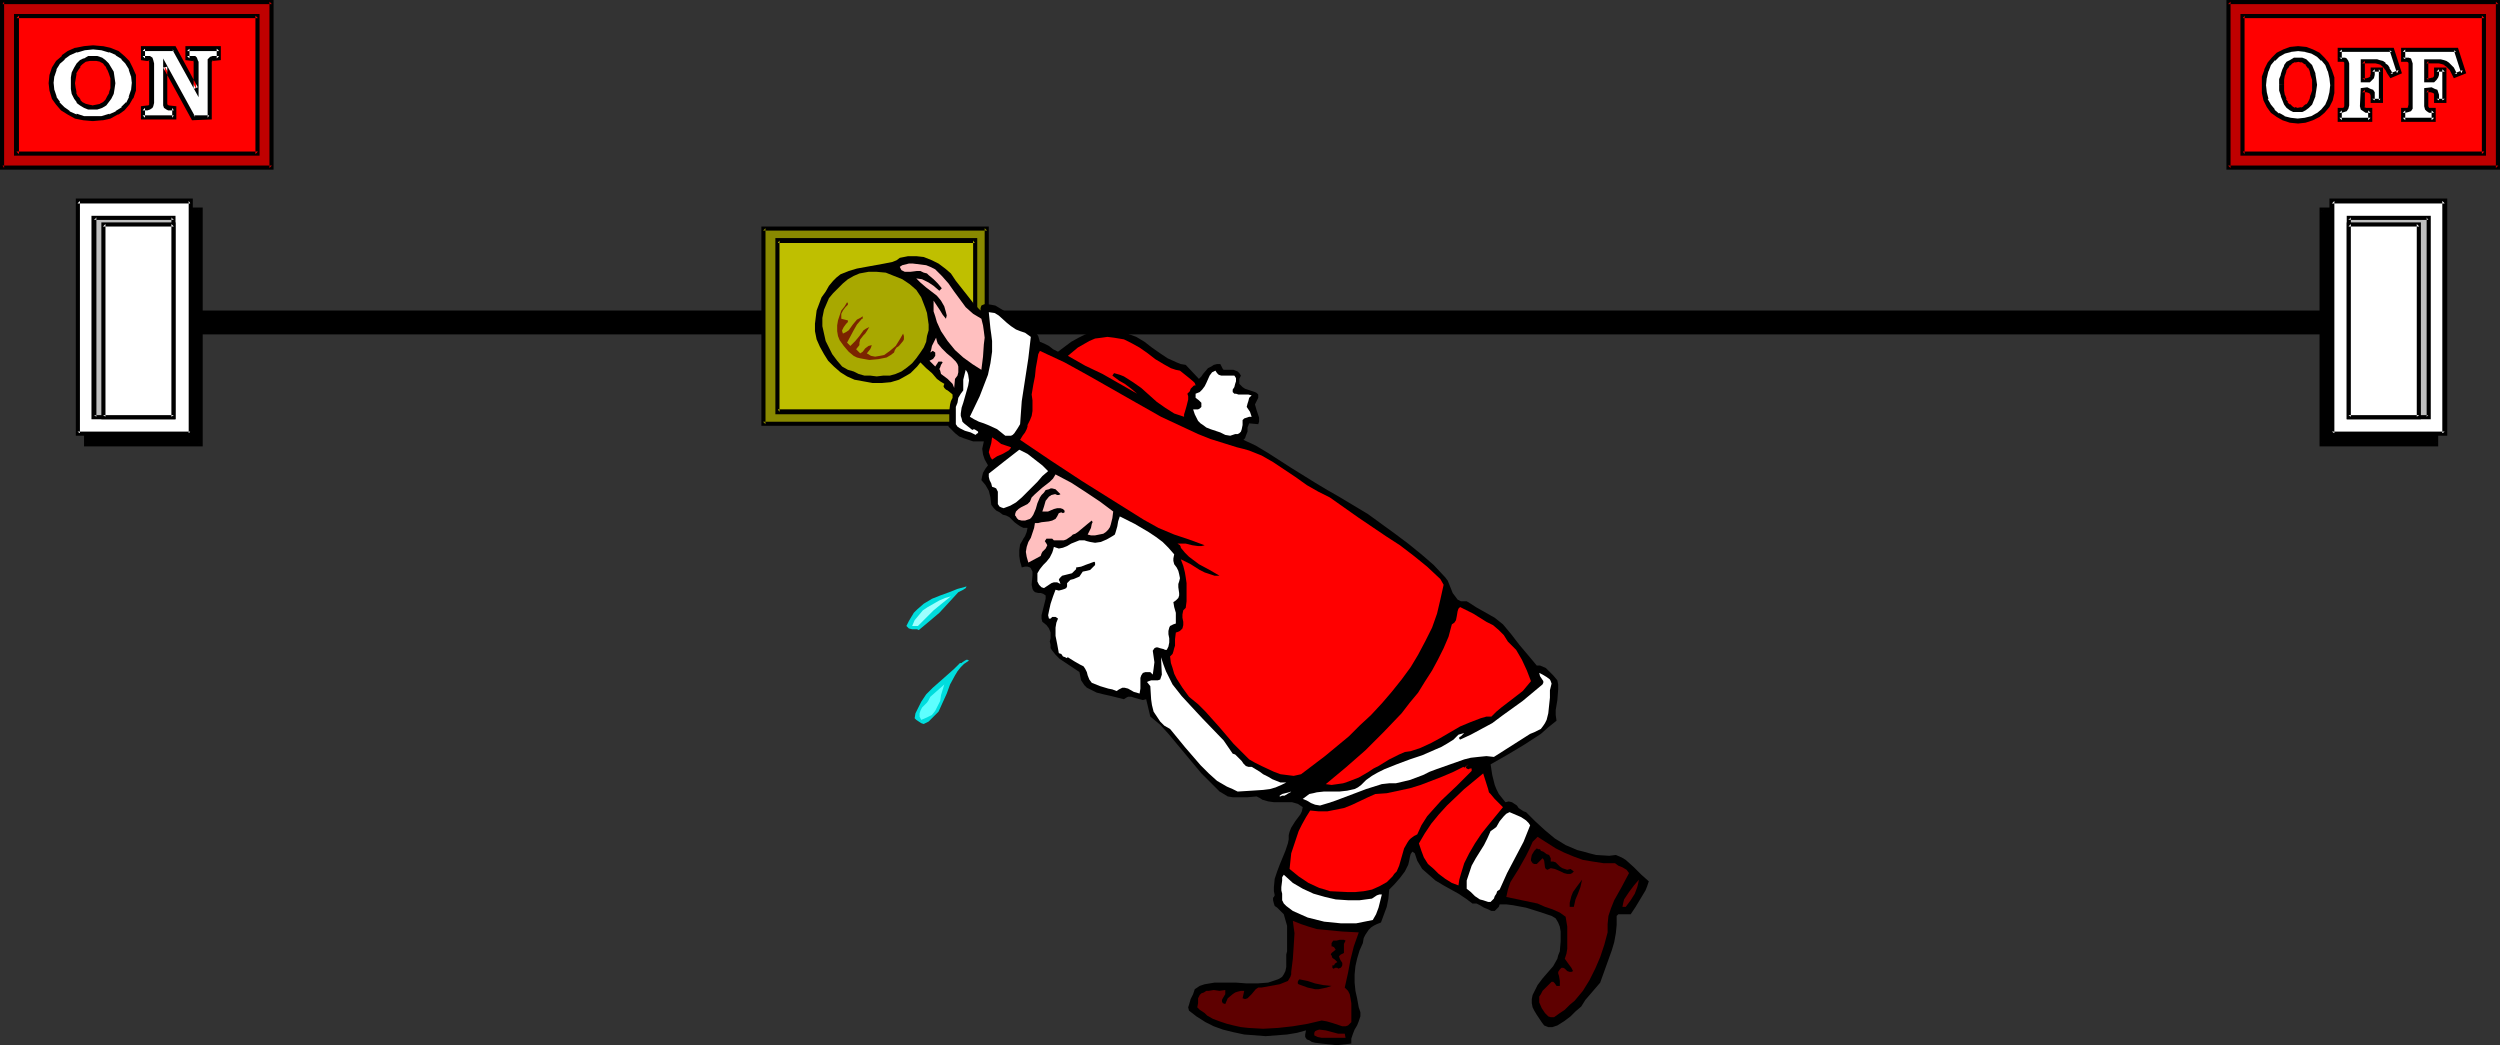 <?xml version="1.0" encoding="UTF-8" standalone="no"?>
<svg
   version="1.0"
   width="129.724mm"
   height="54.236mm"
   id="svg76"
   sodipodi:docname="Santa &amp; Switch.wmf"
   xmlns:inkscape="http://www.inkscape.org/namespaces/inkscape"
   xmlns:sodipodi="http://sodipodi.sourceforge.net/DTD/sodipodi-0.dtd"
   xmlns="http://www.w3.org/2000/svg"
   xmlns:svg="http://www.w3.org/2000/svg">
  <rect width="100%" height="100%" fill="#333333" stroke="none"/>
  <sodipodi:namedview
     id="namedview76"
     pagecolor="#ffffff"
     bordercolor="#000000"
     borderopacity="0.25"
     inkscape:showpageshadow="2"
     inkscape:pageopacity="0.0"
     inkscape:pagecheckerboard="0"
     inkscape:deskcolor="#d1d1d1"
     inkscape:document-units="mm" />
  <defs
     id="defs1">
    <pattern
       id="WMFhbasepattern"
       patternUnits="userSpaceOnUse"
       width="6"
       height="6"
       x="0"
       y="0" />
  </defs>
  <path
     style="fill:#000000;fill-opacity:1;fill-rule:evenodd;stroke:none"
     d="M 463.953,65.26 V 61.221 H 27.149 v 4.038 z"
     id="path1" />
  <path
     style="fill:#000000;fill-opacity:1;fill-rule:evenodd;stroke:none"
     d="M 464.276,65.583 V 60.898 H 26.826 v 4.684 h 437.451 l -0.323,-0.808 H 27.149 l 0.485,0.485 v -4.038 l -0.485,0.485 H 463.953 l -0.485,-0.485 v 4.038 l 0.485,-0.485 z"
     id="path2" />
  <path
     style="fill:#898900;fill-opacity:1;fill-rule:evenodd;stroke:none"
     d="M 193.597,83.19 V 44.745 h -43.955 v 38.445 z"
     id="path3" />
  <path
     style="fill:#000000;fill-opacity:1;fill-rule:evenodd;stroke:none"
     d="M 193.92,83.513 V 44.422 h -44.602 v 39.091 h 44.602 l -0.323,-0.808 h -43.955 l 0.485,0.485 V 44.745 l -0.485,0.485 h 43.955 l -0.485,-0.485 v 38.445 l 0.485,-0.485 z"
     id="path4" />
  <path
     style="fill:#bfbf00;fill-opacity:1;fill-rule:evenodd;stroke:none"
     d="M 191.173,80.767 V 47.168 h -38.622 v 33.599 z"
     id="path5" />
  <path
     style="fill:#000000;fill-opacity:1;fill-rule:evenodd;stroke:none"
     d="M 191.657,81.252 V 46.683 h -39.592 v 34.568 h 39.592 l -0.485,-0.969 h -38.622 l 0.323,0.485 V 47.168 l -0.323,0.485 h 38.622 l -0.323,-0.485 v 33.599 l 0.323,-0.485 z"
     id="path6" />
  <path
     style="fill:#000000;fill-opacity:1;fill-rule:evenodd;stroke:none"
     d="m 192.304,60.898 v -0.485 l 0.162,-0.485 0.323,-0.162 0.485,-0.162 1.131,0.162 0.808,0.162 1.616,0.969 0.646,0.485 0.808,0.485 1.293,0.969 0.808,0.323 0.97,0.323 0.97,0.646 0.646,0.808 0.646,0.969 0.323,1.131 0.808,0.323 0.97,0.485 0.808,0.646 0.97,0.485 2.586,-1.938 1.454,-0.808 1.293,-0.646 1.616,-0.485 1.454,-0.323 h 1.616 l 1.778,0.162 0.97,0.162 0.808,0.323 1.778,0.646 1.616,0.969 1.454,1.131 1.616,1.131 1.454,0.969 1.778,0.808 0.808,0.323 0.97,0.162 2.586,2.746 0.485,-0.485 0.323,-0.485 0.97,-1.131 0.646,-0.323 0.485,-0.323 0.646,-0.162 h 0.646 l 0.323,0.646 0.162,0.323 0.162,0.162 h 0.97 0.97 l 0.808,0.323 0.323,0.323 0.323,0.485 -0.323,0.646 v 0.646 0.323 l 0.323,0.323 0.323,0.323 0.485,0.323 1.939,0.646 0.323,0.162 0.323,0.323 v 0.323 0.323 l -0.323,0.646 -0.323,0.646 0.323,1.131 0.323,0.969 0.162,0.485 v 0.485 0.323 l -0.162,0.485 -1.778,-0.162 -0.323,0.808 v 0.485 0.323 l -0.323,0.808 -0.162,0.485 -0.323,0.323 2.424,1.131 2.424,1.454 4.525,2.908 4.686,2.908 2.424,1.454 2.262,1.292 5.656,3.392 5.333,3.877 2.586,1.938 2.586,2.1 2.424,2.1 2.262,2.423 0.485,0.646 0.323,0.808 0.646,1.615 0.485,0.646 0.485,0.646 0.646,0.323 h 0.646 0.485 l 0.808,0.485 0.97,0.646 3.717,2.1 0.808,0.646 0.808,0.646 1.616,1.938 1.616,2.1 1.778,2.1 1.616,1.938 h 0.646 l 1.131,0.485 0.485,0.485 0.97,0.969 0.808,0.969 0.162,0.808 v 0.969 l -0.162,2.1 -0.323,1.938 v 0.969 l 0.162,1.131 -1.616,1.292 -1.454,1.292 -3.232,2.1 -3.232,1.938 -3.394,1.938 0.323,2.1 0.485,1.938 0.323,0.808 0.485,0.969 0.646,0.808 0.646,0.808 0.646,-0.162 0.646,0.162 0.97,0.646 0.323,0.485 0.485,0.323 0.485,0.323 0.485,0.162 1.778,1.777 1.939,1.777 1.939,1.615 2.101,1.292 2.262,0.969 1.293,0.323 1.131,0.323 1.293,0.323 2.586,0.162 1.293,-0.162 1.131,0.485 0.808,0.485 1.616,1.454 1.454,1.454 1.454,1.292 -0.323,0.969 -0.323,0.808 -0.97,1.615 -0.97,1.615 -0.97,1.454 h -0.808 -1.293 -0.323 l -0.323,0.323 v 1.777 l -0.162,1.615 -0.323,1.777 -0.485,1.615 -2.262,6.3 -1.939,2.261 -0.97,1.131 -0.808,1.292 -1.131,0.969 -0.97,0.969 -1.293,0.969 -1.293,0.808 -0.485,0.162 -0.485,0.162 h -0.485 -0.323 l -0.808,-0.323 -0.485,-0.646 -0.97,-1.454 -0.485,-0.808 -0.323,-0.646 -0.162,-0.808 v -0.808 l 0.162,-0.808 0.323,-0.646 0.646,-1.292 0.97,-1.292 2.101,-2.423 0.808,-1.454 0.162,-0.646 0.323,-0.808 0.162,-1.938 v -1.938 l -0.162,-0.969 -0.323,-0.808 -0.485,-0.808 -0.808,-0.485 -2.424,-0.808 -2.586,-0.808 -2.586,-0.485 -1.293,-0.162 h -1.293 l -0.162,0.485 -0.323,0.323 -0.485,0.485 h -0.646 l -0.646,-0.323 -0.808,-0.323 -0.808,-0.485 -0.646,-0.323 h -0.808 l -1.293,-0.969 -1.454,-0.969 -2.909,-1.615 -1.616,-0.969 -1.293,-1.131 -1.293,-1.131 -0.485,-0.808 -0.485,-0.808 -0.162,-0.485 -0.162,-0.485 -0.162,-0.485 -0.485,-0.323 -0.323,0.485 -0.162,0.646 -0.162,0.808 -0.162,0.646 -0.323,0.646 -0.323,0.646 -0.97,1.292 -1.131,1.292 -0.97,0.969 -0.162,1.777 -0.323,1.615 -1.131,3.069 -0.808,0.323 -0.646,0.323 -0.485,0.323 -0.485,0.485 -0.323,0.485 -0.323,0.485 -0.323,0.646 -0.162,0.969 -0.646,1.454 -0.485,1.615 -0.323,1.454 -0.162,1.615 v 1.615 l 0.162,1.615 0.323,1.454 0.323,1.777 0.162,0.485 0.162,0.485 v 0.808 l -0.323,0.969 -0.323,0.808 -0.485,0.808 -0.323,0.808 -0.323,0.969 v 0.969 l -1.454,0.162 -1.454,0.162 -1.454,-0.162 -1.454,-0.162 -1.293,-0.162 -0.646,-0.162 -0.485,-0.323 -0.485,-0.162 -0.323,-0.485 v -0.485 l 0.162,-0.808 -1.778,0.485 -1.939,0.323 -2.101,0.162 -2.101,0.162 -2.101,-0.162 -2.101,-0.162 -2.262,-0.485 -1.939,-0.485 -1.778,-0.646 -1.616,-0.808 -1.778,-1.131 -1.454,-1.131 -0.162,-0.646 0.162,-0.485 0.323,-1.131 0.485,-0.969 0.162,-0.485 0.162,-0.485 0.97,-0.646 0.97,-0.323 0.97,-0.162 0.97,-0.162 h 2.101 2.101 l 2.101,0.162 h 2.101 l 2.101,-0.162 0.97,-0.323 0.97,-0.323 0.323,-0.162 0.485,-0.323 0.323,-0.485 0.323,-0.646 0.162,-0.808 v -1.615 -0.808 l 0.162,-0.646 v -2.423 -2.585 l -0.323,-1.131 -0.323,-1.131 -0.808,-0.808 -0.485,-0.485 -0.485,-0.323 -0.162,-0.485 -0.162,-0.646 v -0.485 l 0.162,-0.162 0.162,-0.323 -0.162,-0.808 v -0.808 l 0.162,-1.615 0.485,-1.454 0.485,-1.292 1.131,-2.746 0.485,-1.454 0.162,-0.808 v -0.808 l 0.162,-0.646 0.323,-0.808 0.808,-1.292 0.97,-1.292 0.323,-0.646 0.162,-0.808 -0.485,-0.323 -0.485,-0.323 -1.131,-0.323 h -1.131 -2.424 l -1.131,-0.162 -1.131,-0.323 -0.485,-0.323 -0.646,-0.323 -1.778,0.162 h -1.939 -0.97 l -0.97,-0.162 -0.808,-0.485 -0.808,-0.485 -1.778,-1.777 -1.778,-1.777 -3.232,-3.877 -3.232,-3.877 -1.616,-1.777 -1.939,-1.615 -0.808,-3.392 -0.646,0.162 -0.646,-0.162 -1.131,-0.323 -0.485,-0.162 h -0.646 l -0.323,0.162 -0.485,0.323 -1.293,-0.323 -1.293,-0.323 -1.454,-0.323 -1.293,-0.323 -1.293,-0.646 -0.646,-0.323 -0.485,-0.485 -0.323,-0.485 -0.323,-0.485 -0.162,-0.808 -0.162,-0.808 -0.97,-0.646 -0.97,-0.646 -1.939,-1.292 -0.808,-0.808 -0.646,-0.808 -0.323,-0.485 v -0.646 l -0.162,-0.646 0.162,-0.646 v -0.646 -0.485 l -0.323,-0.808 -0.485,-0.646 -0.808,-0.646 -0.162,-0.646 v -0.646 l 0.323,-1.292 0.323,-1.292 0.162,-0.646 v -0.646 l -0.485,-0.323 -0.485,-0.162 h -0.485 l -0.646,-0.162 -0.323,-0.323 -0.162,-0.323 -0.162,-0.808 0.162,-1.777 v -0.808 l -0.162,-0.323 -0.162,-0.323 -0.162,-0.162 -0.485,-0.162 h -0.485 l -0.646,0.162 -0.162,-0.646 -0.162,-0.485 -0.162,-1.131 v -1.131 l 0.162,-1.131 0.485,-0.808 0.162,-0.323 0.323,-0.485 0.323,-0.808 0.162,-0.808 h -0.808 l -0.646,-0.323 -0.485,-0.323 -0.646,-0.485 -0.97,-0.969 -0.646,-0.323 -0.646,-0.162 -0.646,-0.485 -0.646,-0.323 -0.485,-0.485 -0.485,-0.646 -0.162,-1.454 -0.323,-1.292 -0.646,-1.131 -0.808,-0.969 0.162,-0.808 0.162,-0.646 0.485,-0.808 0.485,-0.646 -0.646,-1.131 -0.323,-0.969 -0.162,-1.131 0.323,-1.454 h -0.97 -1.131 l -0.97,-0.323 -0.97,-0.323 -0.808,-0.323 -0.808,-0.646 -0.646,-0.646 -0.646,-0.646 0.162,-0.808 V 82.221 81.413 80.606 l 0.162,-1.292 0.162,-0.646 0.323,-0.646 v -0.646 l -0.162,-0.162 -0.808,-0.646 -0.323,-0.162 -0.323,-0.323 -0.162,-0.323 0.162,-0.485 -0.808,-0.485 -0.646,-0.485 -0.97,-1.131 -1.131,-0.969 -1.131,-1.131 -0.646,0.808 -0.646,0.646 -0.646,0.646 -0.808,0.485 -1.454,0.808 -1.616,0.485 -1.778,0.162 h -1.778 l -1.778,-0.323 -1.778,-0.323 -1.454,-0.646 -1.293,-0.808 -1.293,-1.131 -1.131,-1.131 -0.808,-1.292 -0.808,-1.454 -0.646,-1.454 -0.323,-1.615 v -1.454 l 0.162,-1.292 0.162,-1.292 0.485,-1.292 0.485,-1.292 0.808,-1.131 0.646,-1.131 0.808,-0.969 0.646,-0.646 0.808,-0.646 0.808,-0.323 0.808,-0.323 1.616,-0.485 1.778,-0.323 3.555,-0.646 1.616,-0.323 0.808,-0.323 0.646,-0.485 1.616,-0.323 h 1.616 l 1.454,0.162 1.616,0.646 1.293,0.646 1.293,0.969 1.131,0.969 0.97,1.454 2.424,3.069 1.131,1.454 z"
     id="path7" />
  <path
     style="fill:#ffbfbf;fill-opacity:1;fill-rule:evenodd;stroke:none"
     d="m 192.465,62.514 0.323,1.292 0.162,1.131 0.162,1.292 -0.162,1.292 -0.162,2.423 -0.323,2.585 -1.778,-1.131 -1.778,-1.292 -1.616,-1.454 -1.454,-1.777 -1.293,-1.938 -0.808,-1.777 -0.323,-1.131 -0.323,-0.969 v -0.969 -1.131 l 0.646,0.969 0.646,0.969 0.485,0.808 0.646,0.808 0.162,-0.646 -0.162,-0.646 -0.323,-1.131 -0.646,-1.131 -0.808,-0.969 -2.101,-1.615 -1.131,-0.969 -0.808,-0.808 1.131,0.162 1.293,0.646 0.97,0.646 1.131,0.969 0.485,-0.485 -0.808,-0.969 -0.808,-0.808 -0.97,-0.808 -0.323,-0.323 -0.646,-0.162 -0.646,-0.323 h -0.646 l -1.293,0.162 h -0.646 -0.485 l -0.646,-0.323 -0.323,-0.646 0.485,-0.323 0.646,-0.162 0.646,-0.162 h 0.808 l 1.293,0.162 1.293,0.162 0.808,0.323 0.97,0.485 1.293,1.292 1.293,1.454 1.131,1.615 2.262,3.069 1.454,1.292 0.808,0.485 z"
     id="path8" />
  <path
     style="fill:#a8a800;fill-opacity:1;fill-rule:evenodd;stroke:none"
     d="m 180.669,58.314 0.808,2.1 0.323,0.969 0.162,1.131 0.162,1.131 v 1.131 l -0.323,1.131 -0.162,1.131 -0.485,1.131 -0.646,0.969 -0.808,1.131 -0.808,0.969 -0.97,0.808 -1.131,0.808 -1.131,0.485 -1.131,0.323 h -1.293 l -1.293,0.162 -1.293,-0.162 h -1.131 l -1.131,-0.323 -0.97,-0.485 -1.131,-0.323 -1.131,-0.646 -0.97,-1.131 -0.97,-1.292 -0.646,-1.292 -0.646,-1.292 -0.323,-1.454 -0.323,-1.454 v -1.615 l 0.323,-1.615 0.485,-1.131 0.485,-1.131 0.808,-0.969 0.97,-0.969 0.97,-0.969 0.97,-0.808 1.131,-0.646 1.131,-0.485 1.778,-0.323 h 1.616 l 1.778,0.162 1.616,0.646 1.616,0.646 1.454,0.969 1.293,1.131 z"
     id="path9" />
  <path
     style="fill:#7b2400;fill-opacity:1;fill-rule:evenodd;stroke:none"
     d="m 164.993,61.545 v 0.969 l 1.293,0.323 v 0.323 l -0.323,0.323 -0.485,0.646 -0.162,0.323 -0.162,0.323 v 0.162 l 0.162,0.485 0.646,-0.323 0.485,-0.323 0.808,-1.131 0.808,-0.969 0.646,-0.323 0.485,-0.323 v 0.485 h -0.162 l -0.97,1.131 -0.646,1.131 -1.293,2.423 0.646,0.646 0.485,-0.485 0.485,-0.485 0.808,-0.969 0.808,-1.131 0.485,-0.323 0.646,-0.323 -0.485,0.808 -0.323,0.485 -0.323,0.323 -0.646,0.808 -0.162,0.646 v 0.485 l -0.646,0.808 0.808,0.808 0.485,-0.323 0.485,-0.646 0.646,-0.485 0.646,-0.162 -0.162,0.485 -0.162,0.323 -0.646,0.808 0.808,0.485 0.808,0.162 0.97,-0.162 0.808,-0.162 1.131,-0.808 1.131,-0.969 0.808,-1.292 0.646,-1.131 0.162,0.485 v 0.646 l -0.162,0.323 -0.808,0.969 -0.485,0.323 -0.323,0.485 -0.162,0.485 -0.646,0.485 -0.808,0.485 -0.808,0.162 -0.808,0.162 -1.778,0.162 -1.778,-0.323 -0.646,-0.162 -0.646,-0.323 -0.97,-0.808 -0.97,-1.131 -0.808,-1.131 -0.323,-0.808 -0.162,-0.969 v -1.131 l 0.162,-0.969 0.323,-0.969 0.323,-0.969 0.646,-0.808 0.485,-0.808 0.162,0.162 v 0.323 l -0.485,0.485 -0.485,0.646 -0.162,0.323 z"
     id="path10" />
  <path
     style="fill:#ffffff;fill-opacity:1;fill-rule:evenodd;stroke:none"
     d="m 201.03,65.26 1.131,0.808 -0.485,4.2 -0.646,4.2 -0.646,4.2 -0.162,2.261 -0.162,2.261 -0.485,0.808 -0.646,0.969 -0.323,0.323 -0.323,0.162 h -0.646 -0.485 l -0.808,-0.646 -0.808,-0.646 -1.778,-0.808 -0.808,-0.323 -0.97,-0.323 -0.97,-0.485 -0.808,-0.485 1.939,-4.038 0.808,-2.1 0.808,-2.1 0.485,-2.261 0.323,-2.261 v -2.1 l -0.162,-1.292 -0.162,-1.131 -0.323,-3.231 1.131,0.162 0.808,0.485 1.616,1.454 0.808,0.646 0.97,0.646 0.808,0.323 z"
     id="path11" />
  <path
     style="fill:#ff0000;fill-opacity:1;fill-rule:evenodd;stroke:none"
     d="m 231.411,72.69 0.808,0.646 0.808,0.646 0.97,0.808 0.323,0.323 0.162,0.485 h -0.323 l -0.162,0.162 -0.485,0.485 -0.162,0.485 -0.485,0.485 0.162,0.485 v 0.646 l -0.323,1.292 -0.323,1.131 -0.162,0.485 v 0.485 l -0.97,-0.323 -0.97,-0.323 -1.778,-1.131 -1.616,-1.131 -3.07,-2.746 -1.616,-1.131 -1.778,-1.131 -0.808,-0.323 -1.131,-0.323 -0.323,0.485 1.293,0.969 1.131,0.646 1.293,0.969 1.131,0.969 -3.394,-1.938 -3.394,-1.938 -3.394,-1.615 -3.394,-1.938 0.97,-0.808 0.97,-0.808 1.131,-0.646 1.131,-0.646 1.131,-0.485 1.293,-0.162 1.131,-0.162 1.293,0.162 0.97,0.162 0.97,0.162 1.616,0.808 1.454,0.808 1.616,1.131 1.454,1.131 1.616,0.969 1.454,0.808 0.97,0.323 z"
     id="path12" />
  <path
     style="fill:#ffbfbf;fill-opacity:1;fill-rule:evenodd;stroke:none"
     d="m 187.294,74.306 -0.162,1.777 -0.323,-0.808 -0.485,-0.485 -0.485,-0.485 -0.646,-0.485 -0.646,-0.485 -0.162,-0.646 -0.162,-0.323 0.162,-0.323 0.162,-0.485 0.323,-0.485 -0.162,-0.162 h -0.646 l -0.646,0.969 -1.131,-1.131 0.323,-0.162 0.323,-0.162 0.162,-0.162 0.323,-0.485 v -0.323 -0.323 l -0.485,-0.323 -0.485,0.323 0.162,-0.485 0.162,-0.808 0.808,-1.615 0.162,0.646 0.162,0.485 0.808,0.969 0.97,0.969 0.97,0.808 0.808,0.808 0.323,0.485 0.162,0.485 v 0.646 0.485 l -0.162,0.646 z"
     id="path13" />
  <path
     style="fill:#ff0000;fill-opacity:1;fill-rule:evenodd;stroke:none"
     d="m 242.561,87.713 1.293,0.323 1.131,0.323 2.424,0.969 2.262,1.292 4.363,2.908 2.262,1.615 2.262,1.292 2.262,1.131 5.494,3.877 5.494,3.715 2.747,1.777 2.747,2.1 2.586,2.1 2.586,2.423 0.646,1.131 -0.646,2.908 -0.646,2.746 -0.97,2.746 -1.293,2.585 -1.454,2.746 -1.454,2.423 -1.778,2.423 -1.939,2.423 -1.939,2.261 -2.101,2.261 -2.262,2.1 -2.101,2.1 -4.686,3.877 -4.686,3.554 -1.454,0.323 -1.293,-0.162 -1.293,-0.162 -1.293,-0.485 -2.424,-1.131 -0.646,-0.323 -0.646,-0.323 -1.131,-0.646 -1.616,-1.615 -1.454,-1.454 -2.747,-3.231 -2.747,-3.069 -1.454,-1.454 -1.778,-1.454 -1.293,-1.777 -1.131,-1.777 -0.485,-0.969 -0.323,-1.131 -0.323,-0.969 -0.162,-1.292 0.485,-0.485 0.162,-0.485 0.162,-0.646 0.162,-0.485 v -1.292 l 0.162,-1.292 0.485,-0.162 0.323,-0.162 0.323,-0.323 0.162,-0.162 0.162,-0.646 v -0.646 l -0.162,-0.808 v -0.646 l 0.162,-0.808 0.162,-0.162 0.323,-0.323 0.162,-1.292 v -1.292 -2.261 l -0.162,-1.131 -0.162,-0.969 -0.323,-1.292 -0.485,-1.292 1.939,0.969 1.778,1.131 0.97,0.485 0.97,0.323 0.97,0.323 h 0.97 l -1.939,-1.131 -2.101,-1.131 -1.939,-1.454 -0.808,-0.808 -0.808,-0.969 v -0.162 l -0.162,-0.323 -0.485,-0.323 h 1.616 l 0.646,0.162 0.646,0.162 1.131,0.162 h 0.646 l 0.646,-0.162 -3.07,-1.131 -2.909,-0.969 -3.07,-1.292 -1.454,-0.808 -1.454,-0.808 -12.12,-7.592 -6.141,-4.038 -5.979,-4.038 0.485,-0.808 0.485,-0.646 0.323,-0.646 0.162,-0.485 V 83.352 l 0.485,-0.969 0.323,-0.808 0.162,-0.969 v -2.1 l -0.162,-1.131 0.162,-0.969 0.162,-0.969 0.323,-1.615 0.162,-1.615 0.323,-1.777 0.162,-0.969 0.323,-0.646 4.848,2.261 4.686,2.585 9.373,5.331 4.848,2.746 4.848,2.261 2.424,1.131 2.424,0.969 2.586,0.808 z"
     id="path14" />
  <path
     style="fill:#ffffff;fill-opacity:1;fill-rule:evenodd;stroke:none"
     d="m 188.425,81.09 v 0.485 l 0.162,0.485 0.162,0.646 0.323,0.323 0.808,0.646 0.808,0.646 0.323,-0.162 0.323,0.162 0.485,0.323 v 0.323 h -0.162 l -0.323,0.323 -0.97,-0.485 -1.131,-0.323 -0.97,-0.485 -0.485,-0.323 -0.323,-0.485 v -1.615 -1.777 l 0.323,-0.808 0.162,-0.969 0.485,-0.808 0.485,-0.646 v -1.131 -0.969 l 0.485,-1.938 0.323,0.485 0.162,0.485 0.162,1.131 -0.162,0.969 -0.323,1.131 -0.646,2.261 -0.323,0.969 z"
     id="path15" />
  <path
     style="fill:#ffffff;fill-opacity:1;fill-rule:evenodd;stroke:none"
     d="m 238.36,72.69 0.323,0.485 0.323,0.323 0.485,0.162 h 0.485 1.131 0.97 l 0.323,0.485 v 0.646 l -0.162,0.485 -0.162,0.646 -0.323,0.485 v 0.485 l 0.162,0.162 0.162,0.162 h 0.323 l 0.485,0.162 h 0.646 0.808 0.485 l 0.646,0.162 -0.485,0.485 -0.162,0.646 -0.162,0.485 -0.162,0.646 0.323,0.485 0.323,0.485 0.162,0.485 0.162,0.485 h -0.485 l -0.485,0.162 -0.485,0.162 -0.323,0.323 v 0.969 l -0.162,0.808 -0.162,0.485 -0.323,0.323 -0.323,0.162 h -0.485 l -0.485,0.162 -0.485,0.162 -0.97,-0.162 -0.97,-0.485 -0.97,-0.323 -0.97,-0.323 -0.808,-0.323 -0.646,-0.485 -0.485,-0.323 -0.485,-0.485 -0.323,-0.646 -0.323,-0.646 -0.323,-0.969 h 0.97 l 0.323,-0.162 0.162,-0.162 0.162,-0.162 v -0.485 -0.323 l -0.485,-0.485 -0.646,-0.485 V 77.698 77.213 l 0.808,-0.323 0.485,-0.485 0.485,-0.646 0.323,-0.646 0.646,-1.454 0.485,-0.646 z"
     id="path16" />
  <path
     style="fill:#ff0000;fill-opacity:1;fill-rule:evenodd;stroke:none"
     d="m 198.283,87.713 -0.162,0.323 -0.323,0.323 -1.131,0.646 -1.131,0.485 -0.485,0.323 -0.485,0.323 -0.323,-0.485 -0.162,-0.485 -0.162,-0.485 0.162,-0.646 0.323,-1.131 0.162,-1.131 0.97,0.646 0.808,0.646 0.97,0.323 z"
     id="path17" />
  <path
     style="fill:#ffffff;fill-opacity:1;fill-rule:evenodd;stroke:none"
     d="m 205.555,92.398 -1.131,0.969 -0.97,1.131 -2.101,2.1 -0.97,0.969 -1.131,0.969 -1.131,0.646 -1.293,0.485 -0.485,-0.162 -0.323,-0.162 -0.323,-0.485 v -0.646 -0.646 -0.485 -0.646 l -0.323,-0.646 -0.323,-0.162 -0.485,-0.162 -0.162,-0.646 -0.323,-0.646 -0.162,-0.646 v -0.646 l 3.07,-2.423 1.454,-1.131 1.454,-1.131 1.616,0.808 1.454,1.131 1.454,1.131 z"
     id="path18" />
  <path
     style="fill:#ffbfbf;fill-opacity:1;fill-rule:evenodd;stroke:none"
     d="m 218.321,100.313 -0.162,1.292 -0.323,1.292 -0.162,0.485 -0.323,0.485 -0.485,0.485 -0.485,0.323 -0.808,0.162 -0.808,0.162 h -0.808 l -0.646,-0.162 0.323,-0.646 0.323,-0.646 0.162,-0.808 0.162,-0.323 -0.162,-0.323 -0.808,0.646 -0.97,0.808 -0.97,0.808 -0.485,0.323 -0.485,0.162 -0.323,0.323 -0.485,0.323 -0.485,0.323 -0.485,0.162 h -1.131 -0.808 l -0.323,-0.323 h -0.323 -0.485 -0.323 l -0.323,0.485 0.323,0.485 0.162,0.323 -0.162,0.323 -0.162,0.323 -0.646,0.646 -0.162,0.323 -0.162,0.485 -2.424,1.292 -0.323,-1.131 -0.162,-0.969 0.162,-0.969 0.323,-0.969 0.485,-0.808 0.323,-0.969 0.323,-0.969 0.162,-0.969 h 0.646 l 0.646,-0.162 1.454,-0.162 0.646,-0.162 0.646,-0.323 0.323,-0.485 0.323,-0.646 0.485,-0.162 0.323,0.162 0.323,-0.162 v 0 -0.323 l -0.323,-0.323 -0.485,-0.162 h -0.646 l -0.646,0.162 -1.131,0.485 h -0.485 -0.646 l 0.323,-0.969 0.323,-1.131 0.646,-0.808 0.485,-0.323 0.646,-0.162 h 0.162 l 0.323,0.162 h 0.162 0.162 l 0.323,-0.162 -0.485,-0.485 -0.485,-0.485 -0.646,-0.162 h -0.323 l -0.323,0.162 -0.646,0.162 -0.323,0.485 -0.485,0.485 -0.323,0.485 -0.485,1.131 -0.323,1.131 -0.485,1.131 -0.323,0.485 -0.323,0.323 -0.485,0.162 -0.485,0.162 h -0.646 l -0.646,-0.162 -0.323,-0.323 -0.162,-0.323 -0.162,-0.162 v -0.323 l 0.162,-0.485 0.485,-0.485 0.485,-0.323 0.646,-0.323 0.646,-0.323 0.485,-0.485 0.323,-0.808 0.646,-0.646 1.454,-1.292 1.454,-1.131 0.646,-0.646 0.485,-0.808 3.07,1.615 2.747,1.777 2.909,1.938 z"
     id="path19" />
  <path
     style="fill:#ffffff;fill-opacity:1;fill-rule:evenodd;stroke:none"
     d="m 230.28,108.713 -0.162,0.808 v 0.485 l 0.162,0.646 0.485,0.646 0.323,0.646 0.162,0.646 0.162,0.808 -0.162,0.646 -0.162,0.485 v 0.646 l 0.162,1.131 v 0.485 l -0.162,0.485 -0.485,0.485 -0.485,0.323 0.162,0.969 0.323,1.131 v 1.131 0.969 l -0.485,0.162 -0.323,0.162 -0.323,0.162 -0.162,0.323 -0.162,0.646 v 0.646 l 0.162,0.808 v 0.808 l -0.162,0.808 -0.323,0.646 h -0.323 l -0.323,-0.162 -0.646,-0.162 -0.485,-0.162 h -0.323 l -0.323,0.162 -0.323,0.485 0.162,1.131 0.162,1.131 -0.162,1.292 -0.162,1.131 -0.485,-0.485 h -0.485 -0.485 l -0.485,0.162 -0.323,0.485 -0.162,0.485 v 2.1 l -0.162,0.969 -1.131,-0.323 -1.131,-0.646 -0.646,-0.162 h -0.485 l -0.646,0.323 -0.485,0.323 -0.808,-0.323 -0.808,-0.162 -1.616,-0.485 -0.808,-0.323 -0.808,-0.323 -0.485,-0.646 -0.323,-0.808 -0.162,-0.646 -0.323,-0.646 -0.323,-0.485 -0.646,-0.323 -1.131,-0.646 -1.293,-0.808 -0.323,0.162 -0.162,-0.162 -0.485,-0.162 -0.323,-0.485 -0.485,-0.162 -0.323,-1.777 -0.323,-1.615 v -0.969 -0.646 l 0.162,-0.969 0.323,-0.808 -0.485,-0.323 h -0.646 l -0.323,0.323 h -0.162 -0.162 l -0.162,-0.646 0.162,-0.808 0.323,-1.454 0.485,-1.454 0.485,-1.292 0.646,0.162 0.646,-0.162 0.485,-0.162 0.323,-0.162 0.162,-0.323 v -0.646 l 0.323,-0.323 0.323,-0.323 0.646,-0.162 1.131,-0.485 0.323,-0.485 0.323,-0.485 0.808,-0.162 0.646,-0.162 0.485,-0.485 0.485,-0.485 v -0.485 l -0.162,-0.162 -1.778,0.646 -0.808,0.323 -0.97,0.162 v 0.323 l -0.323,0.323 -0.485,0.485 -0.646,0.162 -1.293,0.323 -0.323,0.323 -0.162,0.162 -0.162,0.323 0.162,0.323 0.162,0.485 -0.323,-0.162 -0.323,-0.162 h -0.646 l -0.485,0.162 -0.485,0.323 -0.485,0.323 -0.485,0.323 -0.485,-0.162 -0.162,-0.162 -0.323,-0.323 -0.323,-0.646 v -0.485 -0.646 -0.485 l 0.485,-0.808 0.646,-0.808 0.646,-0.646 0.646,-0.808 0.485,-0.969 0.162,-0.485 0.162,-0.646 0.485,0.162 0.485,0.162 0.808,-0.162 0.808,-0.323 0.808,-0.485 0.808,-0.323 0.808,-0.323 h 0.97 l 0.485,0.162 0.646,0.162 0.97,0.162 1.131,-0.162 1.131,-0.485 1.131,-0.646 0.485,-0.323 0.162,-0.485 0.323,-1.131 0.162,-0.969 0.162,-0.485 0.162,-0.485 2.909,1.454 2.747,1.615 1.454,0.969 1.293,0.969 1.131,1.131 z"
     id="path20" />
  <path
     style="fill:#00dddd;fill-opacity:1;fill-rule:evenodd;stroke:none"
     d="m 189.557,115.012 -0.162,0.323 -0.485,0.323 -0.97,0.485 -1.778,1.938 -1.939,2.1 -2.101,1.777 -1.939,1.615 -0.323,-0.162 h -0.323 -0.646 l -0.646,-0.162 -0.162,-0.162 -0.323,-0.323 0.485,-0.969 0.485,-0.808 0.485,-0.808 0.646,-0.646 1.293,-1.131 1.616,-0.969 1.616,-0.646 1.778,-0.646 1.616,-0.646 z"
     id="path21" />
  <path
     style="fill:#9effff;fill-opacity:1;fill-rule:evenodd;stroke:none"
     d="m 186.486,116.951 -1.616,1.292 -1.778,1.454 -1.616,1.615 -1.454,1.454 h -1.131 l 0.485,-1.131 0.808,-0.969 0.808,-0.969 0.97,-0.646 1.131,-0.646 1.131,-0.646 1.131,-0.485 z"
     id="path22" />
  <path
     style="fill:#ff0000;fill-opacity:1;fill-rule:evenodd;stroke:none"
     d="m 295.728,125.835 0.808,0.808 0.808,0.808 1.131,1.938 0.97,2.1 0.808,2.1 -0.808,0.969 -0.808,0.969 -2.101,1.615 -2.101,1.615 -0.97,0.808 -0.97,0.969 h -0.97 l -1.131,0.323 -2.101,0.808 -1.939,0.808 -1.939,1.131 -1.939,1.131 -1.778,0.969 -2.101,0.969 -1.939,0.646 -1.131,0.162 -1.131,0.485 -1.939,0.969 -2.101,1.292 -0.97,0.485 -0.97,0.646 -1.939,1.131 -2.101,0.808 -0.97,0.323 -1.131,0.162 -1.131,0.162 -1.131,-0.162 3.878,-3.231 3.878,-3.392 3.555,-3.554 3.555,-3.715 1.616,-2.1 1.616,-1.938 1.293,-2.1 1.454,-2.261 1.131,-2.1 1.131,-2.261 0.97,-2.261 0.646,-2.423 0.485,-0.323 0.323,-0.485 0.162,-0.808 0.162,-0.969 0.162,-0.485 0.323,-0.323 2.586,1.292 2.586,1.615 1.293,0.646 1.131,0.969 0.97,0.969 z"
     id="path23" />
  <path
     style="fill:#ffffff;fill-opacity:1;fill-rule:evenodd;stroke:none"
     d="m 241.753,147.804 0.485,0.162 0.485,0.485 0.808,0.808 0.323,0.485 0.485,0.485 0.485,0.162 h 0.646 l 1.616,0.969 0.646,0.485 0.97,0.485 0.808,0.485 0.808,0.323 0.808,0.323 h 1.131 l -0.97,0.485 -1.131,0.485 -1.131,0.323 -1.293,0.162 -2.424,0.162 -2.586,0.162 -0.97,-0.485 -1.131,-0.485 -1.939,-1.131 -1.616,-1.454 -1.616,-1.615 -3.07,-3.554 -2.909,-3.554 -1.131,-0.646 -0.808,-0.808 -0.646,-0.969 -0.646,-0.969 -0.323,-1.292 -0.162,-1.131 -0.162,-2.585 -0.646,-0.808 0.323,-0.162 0.485,-0.162 h 0.808 0.485 l 0.485,-0.162 0.162,-0.485 0.162,-0.485 -0.162,-3.392 0.485,1.454 0.485,1.292 0.646,1.292 0.646,1.292 1.778,2.261 1.939,2.1 2.101,2.261 4.202,4.361 z"
     id="path24" />
  <path
     style="fill:#00dddd;fill-opacity:1;fill-rule:evenodd;stroke:none"
     d="m 190.041,129.55 -0.97,0.646 -0.646,0.646 -0.646,0.808 -0.485,0.808 -0.97,1.777 -0.646,1.777 -0.808,1.777 -0.808,1.777 -0.646,0.646 -0.646,0.646 -0.646,0.646 -0.97,0.485 -0.485,-0.162 -0.485,-0.323 -0.485,-0.323 -0.323,-0.323 0.162,-0.969 0.323,-0.646 0.808,-1.615 0.97,-1.454 1.293,-1.292 2.747,-2.423 1.454,-1.292 1.131,-1.131 h 0.323 l 0.162,-0.162 0.485,-0.323 0.323,-0.162 h 0.162 z"
     id="path25" />
  <path
     style="fill:#ffffff;fill-opacity:1;fill-rule:evenodd;stroke:none"
     d="m 304.292,134.073 -0.323,1.292 v 1.454 l -0.323,3.069 -0.323,1.292 -0.323,0.646 -0.323,0.485 -0.485,0.646 -0.646,0.323 -0.646,0.323 -0.808,0.323 -3.555,2.261 -3.555,2.261 -1.454,-0.162 -1.616,0.162 -1.454,0.162 -1.293,0.323 -2.747,0.969 -2.747,0.969 -1.293,0.485 -1.293,0.646 -2.586,0.969 -2.747,0.646 h -1.293 l -1.454,0.162 -3.07,0.969 -5.979,2.261 -1.454,0.485 -1.616,0.485 -0.97,-0.162 -0.808,-0.323 -0.808,-0.485 -0.808,-0.323 0.646,-0.485 0.646,-0.485 0.808,-0.162 0.646,-0.162 1.454,-0.162 h 3.07 l 1.454,-0.162 1.454,-0.323 0.646,-0.323 0.646,-0.485 0.97,-0.969 1.131,-0.808 1.131,-0.646 1.293,-0.646 2.424,-0.969 2.586,-0.969 2.424,-0.808 2.586,-1.131 1.131,-0.485 1.131,-0.646 1.293,-0.808 0.97,-0.969 1.131,-0.323 -0.323,0.323 -0.323,0.323 -0.323,0.162 v 0.323 l 0.162,0.162 2.101,-0.969 2.101,-1.131 2.101,-1.131 1.939,-1.454 4.04,-2.908 3.878,-3.231 0.162,-0.323 v -0.323 l -0.323,-0.485 -0.323,-0.485 -0.162,-0.646 0.646,0.323 0.808,0.485 0.646,0.485 0.162,0.323 z"
     id="path26" />
  <path
     style="fill:#5effff;fill-opacity:1;fill-rule:evenodd;stroke:none"
     d="m 180.669,141.181 -0.323,-0.646 v -0.646 l 0.162,-0.485 0.323,-0.646 0.485,-0.485 0.485,-0.485 0.323,-0.485 0.323,-0.646 2.747,-2.423 -0.646,2.1 -0.162,1.131 -0.485,0.969 -0.485,0.969 -0.646,0.808 -0.97,0.485 z"
     id="path27" />
  <path
     style="fill:#ff0000;fill-opacity:1;fill-rule:evenodd;stroke:none"
     d="m 287.486,150.55 0.162,0.162 0.323,0.162 0.323,-0.162 h 0.323 v 0.485 l -1.454,1.454 -1.454,1.454 -3.07,2.908 -1.454,1.615 -1.293,1.454 -1.131,1.777 -0.808,1.777 -0.646,0.323 -0.646,0.485 -0.323,0.323 -0.323,0.485 -0.646,1.131 -0.323,1.131 -0.646,2.261 -0.485,1.131 -0.485,0.485 -0.323,0.485 -0.646,0.646 -0.485,0.485 -1.454,0.808 -1.454,0.646 -1.616,0.323 -1.616,0.162 h -1.616 l -3.394,-0.162 -0.97,-0.323 -1.131,-0.323 -2.101,-0.969 -1.939,-1.292 -1.778,-1.454 0.323,-3.069 0.97,-2.908 0.485,-1.454 0.646,-1.292 0.808,-1.454 0.808,-1.292 1.616,0.162 h 1.778 l 1.616,-0.323 1.616,-0.323 1.616,-0.646 3.07,-1.454 1.454,-0.646 2.262,-0.162 2.262,-0.485 2.262,-0.485 2.101,-0.646 4.202,-1.615 2.262,-0.969 1.939,-0.969 0.162,0.162 0.808,-0.646 -0.323,0.323 -0.162,0.162 z"
     id="path28" />
  <path
     style="fill:#ff0000;fill-opacity:1;fill-rule:evenodd;stroke:none"
     d="m 291.849,154.75 0.162,0.646 0.323,0.323 0.808,0.969 0.808,0.808 0.808,0.808 -2.909,3.554 -1.293,1.615 -1.293,1.938 -1.131,1.938 -0.97,1.938 -0.646,2.1 -0.323,1.131 -0.162,1.131 -1.293,-0.485 -1.293,-0.808 -1.293,-0.969 -0.97,-0.969 -1.131,-0.969 -0.808,-1.292 -0.485,-1.292 -0.485,-1.454 1.131,-1.938 1.293,-1.938 1.454,-1.777 1.616,-1.777 3.394,-3.231 3.717,-3.069 z"
     id="path29" />
  <path
     style="fill:#ffffff;fill-opacity:1;fill-rule:evenodd;stroke:none"
     d="m 253.227,155.234 -0.162,0.162 -0.323,0.162 -0.808,0.485 h -0.485 l -0.323,0.162 h -0.162 v -0.162 l 0.485,-0.323 0.646,-0.162 0.646,-0.162 z"
     id="path30" />
  <path
     style="fill:#ffffff;fill-opacity:1;fill-rule:evenodd;stroke:none"
     d="m 300.091,161.857 -1.293,3.231 -1.616,3.069 -1.616,3.069 -1.454,3.231 -0.485,0.323 -0.162,0.485 -0.323,0.485 -0.162,0.485 -0.323,0.323 -0.323,0.323 h -0.485 l -0.485,-0.162 -0.485,-0.162 -0.646,-0.162 -0.97,-0.646 -0.808,-0.808 -0.808,-0.646 v -1.615 l 0.485,-1.454 0.485,-1.454 0.808,-1.454 0.808,-1.292 0.808,-1.292 0.646,-1.292 0.646,-1.454 0.485,-0.323 0.646,-0.485 0.646,-1.131 0.808,-0.969 0.485,-0.485 0.646,-0.323 1.131,0.485 1.131,0.485 0.97,0.646 0.485,0.485 z"
     id="path31" />
  <path
     style="fill:#5e0000;fill-opacity:1;fill-rule:evenodd;stroke:none"
     d="m 316.736,169.288 0.646,0.485 0.808,0.323 0.808,0.485 0.485,0.646 -1.454,2.746 -1.454,2.585 -0.646,1.615 -0.485,1.454 -0.162,1.615 v 1.615 l -0.646,2.423 -0.808,2.423 -0.97,2.261 -1.131,2.261 -1.293,2.1 -1.616,1.938 -0.97,0.808 -0.97,0.969 -0.97,0.646 -1.131,0.808 h -0.646 l -0.485,-0.162 -0.323,-0.323 -0.323,-0.323 -0.646,-0.969 -0.485,-1.131 v -0.646 -0.485 l 0.323,-0.485 0.323,-0.646 0.808,-0.808 0.808,-0.808 0.162,-0.162 h 0.323 l 0.323,0.323 0.323,0.485 h 0.323 0.323 v -0.485 -0.485 l -0.162,-0.969 -0.162,-0.485 v -0.323 l 0.323,-0.485 0.323,-0.323 h 0.323 l 0.323,0.162 0.162,0.162 0.323,0.323 0.485,0.162 h 0.323 l 0.323,-0.162 -0.323,-0.646 -0.485,-0.646 -0.808,-1.131 0.323,-0.969 0.162,-0.969 v -2.261 -2.1 l -0.323,-1.938 -1.131,-0.808 -1.454,-0.646 -1.454,-0.485 -1.454,-0.646 -3.07,-0.646 -3.07,-0.646 0.323,-1.454 0.485,-1.454 0.808,-1.292 0.808,-1.292 1.454,-2.585 0.646,-1.292 0.646,-1.454 0.97,-0.969 1.778,1.131 1.778,1.131 1.616,0.808 1.939,0.808 1.778,0.646 1.939,0.323 2.101,0.323 z"
     id="path32" />
  <path
     style="fill:#000000;fill-opacity:1;fill-rule:evenodd;stroke:none"
     d="m 302.03,166.542 0.162,0.323 0.485,0.162 0.646,0.485 0.485,0.162 0.162,0.323 0.162,0.323 v 0.646 h 0.485 l 0.485,0.162 0.808,0.808 0.485,0.323 0.485,0.162 0.485,0.162 0.646,-0.162 0.646,0.485 -0.323,0.323 -0.323,0.162 h -0.646 l -0.646,-0.162 -0.646,-0.323 -1.131,-0.485 -0.808,-0.162 -0.646,0.323 -0.323,-0.162 -0.162,-0.323 -0.162,-1.292 -0.162,-0.323 -0.162,-0.162 -0.485,0.485 -0.485,0.485 -0.162,0.162 h -0.162 -0.323 l -0.323,-0.162 -0.323,-0.485 v -0.323 l 0.162,-0.808 0.485,-0.808 0.485,-0.485 0.323,0.162 z"
     id="path33" />
  <path
     style="fill:#ffffff;fill-opacity:1;fill-rule:evenodd;stroke:none"
     d="m 269.064,176.234 0.485,-0.323 0.485,-0.323 0.485,-0.162 h 0.485 l -0.323,1.292 -0.323,1.292 -0.485,1.292 -0.646,1.131 -1.616,0.323 -1.616,0.323 h -1.454 -1.616 l -1.616,-0.162 -1.616,-0.162 -3.232,-0.808 -1.454,-0.646 -1.454,-0.646 -0.646,-0.485 -0.646,-0.485 -0.485,-0.485 -0.323,-0.646 v -1.292 l -0.162,-0.646 v -0.646 l 0.162,-1.292 v -0.646 l 0.323,-0.485 1.778,1.615 1.939,1.131 2.101,0.969 2.262,0.646 2.101,0.485 2.424,0.162 h 2.262 z"
     id="path34" />
  <path
     style="fill:#000000;fill-opacity:1;fill-rule:evenodd;stroke:none"
     d="m 308.656,177.849 h -0.808 v -0.808 l 0.162,-0.646 0.162,-0.646 0.323,-0.808 0.808,-1.131 0.97,-1.292 -0.323,1.454 -0.485,1.292 -0.485,1.131 z"
     id="path35" />
  <path
     style="fill:#5e0000;fill-opacity:1;fill-rule:evenodd;stroke:none"
     d="m 321.422,172.519 -0.162,0.808 -0.162,0.646 -0.485,1.292 -0.808,1.292 -0.97,1.292 h -0.646 l 0.162,-0.808 0.162,-0.646 0.97,-1.454 0.97,-1.292 z"
     id="path36" />
  <path
     style="fill:#5e0000;fill-opacity:1;fill-rule:evenodd;stroke:none"
     d="m 266.478,182.857 -0.97,2.746 -0.646,2.585 -0.485,2.585 -0.646,2.908 0.646,0.646 0.323,0.646 0.162,0.808 0.162,0.969 v 3.715 l -0.323,0.323 -0.323,0.323 -0.485,0.162 h -0.646 l -0.97,-0.323 -0.97,-0.323 -1.131,-0.323 -0.97,-0.162 -2.747,0.646 -2.909,0.485 -2.909,0.323 -2.909,0.162 -2.909,-0.162 -1.454,-0.162 -1.454,-0.323 -1.293,-0.323 -1.454,-0.485 -1.293,-0.485 -1.131,-0.646 -0.485,-0.485 -0.485,-0.323 -0.485,-0.323 -0.485,-0.485 0.162,-0.808 v -0.969 l 0.162,-0.323 0.162,-0.323 0.323,-0.323 0.485,-0.162 0.485,-0.323 h 0.485 l 0.97,-0.162 1.131,0.162 1.131,-0.162 v 0.485 0.323 l -0.485,0.808 -0.162,0.323 v 0.323 l 0.162,0.323 0.485,0.162 0.485,-1.131 0.97,-0.808 0.485,-0.323 0.485,-0.162 0.646,-0.162 h 0.646 l -0.323,1.454 0.485,0.162 0.485,-0.162 0.485,-0.485 0.323,-0.323 0.808,-0.969 0.485,-0.323 h 0.646 l 1.778,-0.323 1.778,-0.323 0.808,-0.323 0.808,-0.323 0.485,-0.808 0.162,-0.485 v -0.485 l 0.323,-2.585 0.162,-2.423 0.162,-2.585 -0.162,-1.131 -0.162,-1.292 1.616,0.646 1.454,0.485 1.616,0.485 1.616,0.162 3.394,0.323 z"
     id="path37" />
  <path
     style="fill:#000000;fill-opacity:1;fill-rule:evenodd;stroke:none"
     d="m 263.892,184.472 -0.323,0.646 v 0.646 0.485 0.646 l -0.323,0.162 -0.323,0.162 -0.162,0.162 -0.162,0.162 0.162,0.485 0.162,0.323 0.323,0.485 v 0.485 l -0.162,0.323 -0.162,0.162 -0.485,0.162 -0.162,-0.162 h -0.485 l -0.162,0.162 h -0.162 l -0.162,-0.162 v -0.162 -0.323 h 0.323 l 0.162,-0.323 0.485,-0.323 -0.485,-0.485 -0.485,-0.323 -0.162,-0.485 -0.162,-0.162 0.162,-0.323 0.808,-0.646 -0.323,-0.485 -0.323,-0.162 h -0.162 v -0.646 l 0.323,-0.485 h 0.323 0.323 l 0.646,-0.162 h 0.646 0.162 z"
     id="path38" />
  <path
     style="fill:#000000;fill-opacity:1;fill-rule:evenodd;stroke:none"
     d="m 261.145,193.357 -0.97,0.323 -0.808,0.162 -0.808,0.162 h -0.646 l -1.454,-0.323 -1.778,-0.646 -0.162,-0.162 v -0.323 l 0.162,-0.323 0.162,-0.162 1.616,0.323 1.454,0.485 1.616,0.323 z"
     id="path39" />
  <path
     style="fill:#5e0000;fill-opacity:1;fill-rule:evenodd;stroke:none"
     d="m 263.731,202.726 0.162,0.808 h -1.454 -0.808 -0.808 -1.616 l -0.808,-0.162 -0.646,-0.323 v -0.485 l 0.162,-0.323 0.323,-0.162 0.485,-0.162 1.293,0.162 2.424,0.646 z"
     id="path40" />
  <path
     style="fill:#bf0000;fill-opacity:1;fill-rule:evenodd;stroke:none"
     d="M 53.328,32.953 V 0.323 H 0.485 V 32.953 Z"
     id="path41" />
  <path
     style="fill:#000000;fill-opacity:1;fill-rule:evenodd;stroke:none"
     d="M 53.651,33.276 V 0 H 0 V 33.276 H 53.651 L 53.328,32.468 H 0.485 l 0.323,0.485 V 0.323 L 0.485,0.808 H 53.328 L 52.843,0.323 V 32.953 l 0.485,-0.485 z"
     id="path42" />
  <path
     style="fill:#ff0000;fill-opacity:1;fill-rule:evenodd;stroke:none"
     d="M 50.581,30.207 V 3.069 H 3.232 v 27.138 z"
     id="path43" />
  <path
     style="fill:#000000;fill-opacity:1;fill-rule:evenodd;stroke:none"
     d="M 50.904,30.53 V 2.746 H 2.747 V 30.53 H 50.904 L 50.581,29.722 H 3.232 l 0.485,0.485 V 3.069 L 3.232,3.554 H 50.581 l -0.485,-0.485 v 27.138 l 0.485,-0.485 z"
     id="path44" />
  <path
     style="fill:#ffffff;fill-opacity:1;fill-rule:evenodd;stroke:none"
     d="m 14.221,16.315 0.162,1.131 0.162,0.969 0.323,0.808 0.485,0.646 0.485,0.485 0.808,0.485 0.646,0.162 0.97,0.162 0.808,-0.162 0.808,-0.162 0.646,-0.485 0.485,-0.485 0.485,-0.808 0.323,-0.646 0.162,-0.969 0.162,-1.131 -0.162,-1.131 -0.162,-0.969 -0.323,-0.808 -0.485,-0.646 -0.485,-0.646 -0.646,-0.323 -0.808,-0.323 H 18.261 17.291 l -0.646,0.323 -0.646,0.323 -0.646,0.646 -0.485,0.646 -0.323,0.969 -0.162,0.969 z m 12.12,0 -0.162,1.454 -0.485,1.292 -0.646,1.292 -0.97,0.969 -1.131,0.808 -1.293,0.646 -1.616,0.323 -1.778,0.162 -1.778,-0.162 -1.616,-0.323 -1.454,-0.646 -1.131,-0.808 -0.97,-0.969 -0.646,-1.292 -0.485,-1.292 -0.162,-1.454 0.162,-1.454 0.485,-1.454 0.646,-1.131 1.131,-0.969 1.131,-0.969 1.293,-0.485 1.616,-0.485 h 1.778 1.778 l 1.616,0.485 1.293,0.646 1.131,0.808 0.97,0.969 0.646,1.131 0.485,1.454 z"
     id="path45" />
  <path
     style="fill:#000000;fill-opacity:1;fill-rule:evenodd;stroke:none"
     d="m 13.898,16.315 v 1.131 0 l 0.162,0.969 0.485,0.969 0.485,0.646 v 0.162 l 0.646,0.485 0.808,0.485 0.808,0.323 h 0.808 0.162 0.808 l 0.97,-0.323 0.808,-0.485 0.485,-0.646 0.485,-0.646 v 0 l 0.485,-0.969 0.162,-0.969 v 0 l 0.162,-1.131 -0.162,-1.131 -0.162,-1.131 v 0 l -0.485,-0.808 -0.485,-0.808 -0.646,-0.646 -0.646,-0.485 -0.97,-0.323 h -0.808 v 0 H 17.291 l -0.808,0.485 h -0.162 l -0.646,0.323 -0.646,0.646 -0.485,0.808 v 0 l -0.485,0.969 -0.162,0.969 v 0.162 0.969 h 0.808 l 0.162,-0.969 v 0 l 0.162,-0.969 -0.162,0.162 0.485,-0.808 v 0 l 0.485,-0.646 h -0.162 l 0.646,-0.646 -0.162,0.162 0.646,-0.485 v 0 l 0.808,-0.162 h -0.162 0.808 v 0 h 0.646 v 0 l 0.808,0.162 h -0.162 l 0.646,0.323 v 0 l 0.485,0.646 v -0.162 l 0.323,0.808 v -0.162 l 0.323,0.808 v 0 l 0.323,0.969 v -0.162 1.131 1.131 -0.162 l -0.323,0.969 0.162,-0.162 -0.485,0.808 v 0 l -0.323,0.646 v 0 l -0.485,0.485 v 0 l -0.646,0.323 h 0.162 l -0.808,0.162 v 0 l -0.808,0.162 h 0.162 L 17.453,20.515 v 0 l -0.646,-0.162 v 0 l -0.646,-0.323 v 0 l -0.485,-0.485 h 0.162 l -0.485,-0.646 v 0.162 l -0.485,-0.969 0.162,0.162 -0.162,-0.969 V 17.446 l -0.162,-1.131 z"
     id="path46" />
  <path
     style="fill:#000000;fill-opacity:1;fill-rule:evenodd;stroke:none"
     d="m 25.856,16.315 v -0.162 l -0.162,1.615 v -0.162 l -0.485,1.454 0.162,-0.162 -0.646,1.292 v -0.162 l -0.97,0.969 h 0.162 l -1.293,0.808 h 0.162 l -1.454,0.646 0.162,-0.162 -1.616,0.485 v 0 h -1.778 0.162 -1.778 v 0 l -1.454,-0.485 v 0.162 l -1.454,-0.646 h 0.162 l -1.131,-0.808 v 0 l -0.97,-0.969 h 0.162 l -0.808,-1.131 0.162,0.162 -0.485,-1.454 v 0.162 l -0.162,-1.615 v 0.162 l 0.162,-1.454 v 0.162 l 0.485,-1.454 -0.162,0.162 0.808,-1.292 -0.162,0.162 1.131,-0.969 h -0.162 l 1.131,-0.808 v 0 l 1.454,-0.646 -0.162,0.162 1.616,-0.485 v 0 l 1.616,-0.162 v 0 l 1.616,0.162 v 0 l 1.616,0.485 -0.162,-0.162 1.454,0.646 h -0.162 l 1.293,0.808 h -0.162 l 0.97,0.969 -0.162,-0.162 0.808,1.292 -0.162,-0.162 0.485,1.454 v -0.162 l 0.162,1.454 h 0.808 v -1.615 l -0.646,-1.454 -0.646,-1.292 -0.97,-0.969 -1.131,-0.969 -1.616,-0.646 -1.454,-0.323 h -0.162 L 18.261,8.884 v 0 l -1.778,0.162 v 0 l -1.616,0.323 h -0.162 l -1.454,0.646 -1.131,0.808 v 0.162 l -1.131,0.969 -0.808,1.292 -0.485,1.454 -0.162,1.615 0.162,1.454 0.485,1.615 0.808,1.131 0.97,1.131 1.293,0.808 v 0 l 1.454,0.808 1.616,0.323 v 0 l 1.778,0.162 h 0.162 l 1.778,-0.162 h 0.162 l 1.454,-0.323 1.454,-0.808 h 0.162 l 1.131,-0.808 0.97,-1.131 0.646,-1.131 0.162,-0.162 0.485,-1.454 V 16.315 Z"
     id="path47" />
  <path
     style="fill:#ffffff;fill-opacity:1;fill-rule:evenodd;stroke:none"
     d="m 27.957,9.531 h 6.141 L 38.461,17.446 v -5.169 -0.323 l -0.162,-0.323 -0.162,-0.162 h -0.485 -0.97 V 9.531 h 6.302 v 1.938 h -0.808 -0.485 l -0.323,0.162 -0.162,0.162 -0.162,0.485 V 23.099 H 37.976 L 32.32,13.084 v 6.946 0.485 l 0.162,0.323 0.323,0.323 h 0.323 0.323 0.646 v 1.938 h -6.141 v -1.938 h 0.97 0.323 l 0.323,-0.323 0.162,-0.162 v -0.485 -7.754 -0.485 l -0.162,-0.323 -0.323,-0.162 h -0.485 -0.808 z"
     id="path48" />
  <path
     style="fill:#000000;fill-opacity:1;fill-rule:evenodd;stroke:none"
     d="m 28.442,9.531 -0.485,0.485 h 6.141 l -0.323,-0.323 5.171,9.369 v -6.946 l -0.162,-0.323 -0.162,-0.485 -0.323,-0.323 h -0.485 -1.131 l 0.485,0.485 V 9.531 l -0.485,0.485 h 6.302 L 42.501,9.531 v 1.938 l 0.485,-0.485 h -1.293 l -0.485,0.162 -0.485,0.485 v 0.485 10.984 l 0.323,-0.485 h -3.07 l 0.323,0.323 -6.302,-11.469 v 9.207 l 0.162,0.485 0.485,0.323 0.323,0.162 h 1.131 l -0.323,-0.485 v 1.938 l 0.323,-0.485 h -6.141 l 0.485,0.485 v -1.938 l -0.485,0.485 h 0.97 l 0.485,-0.162 0.485,-0.323 0.162,-0.323 0.162,-0.646 v -7.754 l -0.162,-0.646 -0.162,-0.485 -0.485,-0.323 h -0.646 -0.808 l 0.485,0.485 V 9.531 L 27.634,9.046 v 2.746 l 1.131,0.162 h -0.162 0.485 v 0 h 0.323 l -0.323,-0.162 0.162,0.323 v -0.162 0.485 0 7.754 0 0.323 0 l -0.162,0.162 0.162,-0.162 -0.162,0.162 h 0.162 -0.323 v 0 l -1.293,0.162 v 2.585 h 6.949 V 20.838 l -1.454,-0.162 v 0 h -0.162 0.162 l -0.323,-0.162 0.162,0.162 -0.162,-0.323 v 0.162 -7.431 l -0.808,0.162 5.656,10.338 3.878,-0.162 v -11.146 0 -0.323 0.162 l 0.162,-0.162 h -0.162 l 0.323,-0.162 -0.162,0.162 1.616,-0.162 V 9.046 h -6.949 v 2.746 l 1.293,0.162 v 0 h 0.323 -0.162 0.162 l -0.162,-0.162 0.162,0.323 v -0.162 0.323 0 5.169 l 0.808,-0.323 -4.363,-8.077 h -6.787 z"
     id="path49" />
  <path
     style="fill:#bf0000;fill-opacity:1;fill-rule:evenodd;stroke:none"
     d="M 489.971,32.953 V 0.323 H 436.966 V 32.953 Z"
     id="path50" />
  <path
     style="fill:#000000;fill-opacity:1;fill-rule:evenodd;stroke:none"
     d="M 490.294,33.276 V 0 h -53.651 v 33.276 h 53.651 l -0.323,-0.808 h -53.005 l 0.485,0.485 V 0.323 l -0.485,0.485 h 53.005 l -0.485,-0.485 V 32.953 l 0.485,-0.485 z"
     id="path51" />
  <path
     style="fill:#ff0000;fill-opacity:1;fill-rule:evenodd;stroke:none"
     d="M 487.223,30.207 V 3.069 H 439.875 v 27.138 z"
     id="path52" />
  <path
     style="fill:#000000;fill-opacity:1;fill-rule:evenodd;stroke:none"
     d="M 487.547,30.53 V 2.746 H 439.39 V 30.53 h 48.157 l -0.323,-0.808 H 439.875 l 0.323,0.485 V 3.069 l -0.323,0.485 h 47.349 l -0.485,-0.485 v 27.138 l 0.485,-0.485 z"
     id="path53" />
  <path
     style="fill:#ffffff;fill-opacity:1;fill-rule:evenodd;stroke:none"
     d="m 447.47,16.638 v 1.131 l 0.162,0.969 0.323,0.808 0.323,0.646 0.485,0.646 0.646,0.323 0.485,0.323 h 0.808 0.646 l 0.646,-0.323 0.485,-0.323 0.485,-0.646 0.485,-0.646 0.162,-0.808 0.162,-0.969 0.162,-1.131 -0.162,-1.131 -0.162,-0.969 -0.162,-0.808 -0.485,-0.646 -0.485,-0.646 -0.485,-0.323 -0.646,-0.323 h -0.646 -0.646 l -0.646,0.323 -0.646,0.323 -0.485,0.646 -0.323,0.646 -0.323,0.969 -0.162,0.969 z m 10.019,0 -0.162,1.454 -0.323,1.454 -0.646,1.131 -0.808,1.131 -0.97,0.808 -1.131,0.646 -1.293,0.323 -1.454,0.162 -1.616,-0.162 -1.131,-0.323 -1.293,-0.646 -0.97,-0.808 -0.646,-1.131 -0.646,-1.131 -0.323,-1.454 -0.162,-1.454 0.162,-1.454 0.323,-1.454 0.646,-1.131 0.808,-0.969 0.97,-0.969 1.131,-0.646 1.293,-0.323 1.454,-0.162 1.454,0.162 1.293,0.323 1.131,0.646 0.97,0.969 0.808,0.969 0.485,1.131 0.485,1.454 z"
     id="path54" />
  <path
     style="fill:#000000;fill-opacity:1;fill-rule:evenodd;stroke:none"
     d="m 446.985,16.638 v 1.131 0 l 0.323,0.969 v 0.162 l 0.323,0.808 0.323,0.808 0.485,0.646 0.646,0.485 0.646,0.323 h 0.97 0.808 l 0.646,-0.323 0.646,-0.485 0.646,-0.646 0.323,-0.808 0.323,-0.808 v -0.162 l 0.162,-0.969 v 0 l 0.162,-1.131 -0.162,-1.131 v 0 l -0.162,-0.969 v -0.162 l -0.323,-0.808 -0.323,-0.808 -0.646,-0.646 -0.485,-0.485 -0.808,-0.323 h -0.808 -0.808 l -0.808,0.485 v 0 l -0.646,0.323 -0.485,0.646 v 0.162 l -0.323,0.646 -0.323,0.969 v 0.162 l -0.323,0.808 v 0.162 0.969 h 0.97 v -0.969 0 l 0.162,-0.969 v 0.162 l 0.323,-0.969 -0.162,0.162 0.485,-0.808 v 0.162 l 0.323,-0.646 v 0.162 l 0.485,-0.485 v 0 l 0.646,-0.323 -0.162,0.162 0.808,-0.162 h -0.162 l 0.646,0.162 -0.162,-0.162 0.646,0.323 h -0.162 l 0.646,0.323 h -0.162 l 0.485,0.646 v -0.162 l 0.323,0.646 v 0 l 0.162,0.808 v 0 l 0.323,0.969 v -0.162 1.131 1.131 0 l -0.323,0.969 V 18.576 l -0.162,0.808 v 0 l -0.323,0.646 v 0 l -0.323,0.485 v -0.162 l -0.646,0.485 h 0.162 l -0.646,0.323 0.162,-0.162 -0.808,0.162 h 0.162 l -0.646,-0.162 v 0.162 l -0.485,-0.323 v 0 l -0.485,-0.485 v 0.162 l -0.485,-0.485 h 0.162 l -0.485,-0.646 h 0.162 l -0.323,-0.808 v 0.162 l -0.162,-0.969 v 0 -1.131 z"
     id="path55" />
  <path
     style="fill:#000000;fill-opacity:1;fill-rule:evenodd;stroke:none"
     d="m 457.004,16.8 v -0.162 l -0.162,1.454 v 0 l -0.323,1.292 v 0 l -0.485,1.131 v 0 l -0.808,0.969 v 0 l -0.97,0.808 0.162,-0.162 -1.131,0.646 v 0 l -1.293,0.323 v 0 l -1.454,0.162 h 0.162 l -1.454,-0.162 v 0 l -1.293,-0.323 h 0.162 l -1.131,-0.646 v 0.162 l -0.97,-0.808 h 0.162 l -0.808,-0.969 v 0 l -0.646,-1.131 h 0.162 l -0.323,-1.292 v 0 l -0.162,-1.454 v 0.162 l 0.162,-1.615 v 0.162 l 0.323,-1.454 v 0.162 l 0.485,-1.292 v 0 l 0.808,-0.969 v 0.162 l 0.97,-0.969 -0.162,0.162 1.131,-0.646 v 0 l 1.293,-0.323 h -0.162 l 1.454,-0.162 v 0 l 1.454,0.162 h -0.162 l 1.293,0.323 v 0 l 1.131,0.646 -0.162,-0.162 0.97,0.969 v -0.162 l 0.808,0.969 v 0 l 0.485,1.292 v -0.162 l 0.323,1.454 v 0 l 0.162,1.454 0.808,-0.162 V 15.184 l -0.485,-1.454 -0.646,-1.454 -0.808,-0.969 -0.97,-0.969 -1.293,-0.646 -1.293,-0.485 -1.616,-0.162 -1.616,0.162 -1.293,0.485 -1.293,0.646 -0.97,0.969 -0.808,0.969 -0.646,1.292 v 0.162 l -0.485,1.292 v 1.615 0.162 1.454 0 l 0.323,1.454 0.646,1.292 0.808,1.131 1.131,0.808 1.131,0.646 1.454,0.485 1.616,0.162 1.454,-0.162 1.454,-0.485 1.293,-0.646 0.97,-0.808 0.97,-1.131 0.646,-1.292 0.323,-1.454 v 0 -1.615 z"
     id="path56" />
  <path
     style="fill:#ffffff;fill-opacity:1;fill-rule:evenodd;stroke:none"
     d="m 458.782,9.692 h 10.342 l 1.454,4.523 -1.616,0.485 -0.323,-0.646 -0.323,-0.485 -0.323,-0.485 -0.485,-0.323 -0.323,-0.323 -0.646,-0.323 h -0.485 l -0.646,-0.162 h -2.101 v 3.715 h 0.808 0.485 l 0.323,-0.323 0.323,-0.323 v -0.323 -1.131 h 1.616 v 6.138 h -1.616 v -1.131 -0.323 l -0.162,-0.323 -0.323,-0.162 -0.485,-0.162 h -0.97 v 3.231 l 0.162,0.485 0.162,0.162 0.323,0.162 h 0.485 0.485 v 1.938 h -6.141 v -1.938 h 0.323 l 0.646,-0.162 h 0.323 l 0.162,-0.323 v -0.485 -8.238 -0.323 l -0.162,-0.162 -0.323,-0.162 -0.485,-0.162 h -0.485 z"
     id="path57" />
  <path
     style="fill:#000000;fill-opacity:1;fill-rule:evenodd;stroke:none"
     d="m 459.267,9.692 -0.485,0.485 h 10.342 l -0.485,-0.323 1.454,4.523 0.323,-0.646 -1.616,0.646 0.485,0.162 -0.323,-0.646 -0.323,-0.485 v -0.162 l -0.323,-0.485 v 0 l -0.485,-0.323 v -0.162 l -0.485,-0.323 -0.646,-0.162 -0.485,-0.162 h -0.162 -0.646 v 0 h -2.424 v 4.523 h 1.131 v 0 h 0.646 l 0.485,-0.485 0.323,-0.323 0.162,-0.646 v -1.131 l -0.485,0.485 h 1.616 l -0.323,-0.485 v 6.138 l 0.323,-0.323 h -1.616 l 0.485,0.323 v -1.131 -0.485 l -0.323,-0.485 -0.485,-0.162 -0.646,-0.323 -1.293,0.162 -0.162,3.554 v 0 l 0.162,0.646 0.485,0.323 0.485,0.323 h 0.97 l -0.485,-0.485 v 1.938 l 0.485,-0.485 h -6.141 l 0.485,0.485 v -1.938 l -0.485,0.485 h 0.485 l 0.485,-0.162 0.485,-0.162 0.323,-0.485 0.162,-0.646 v -8.238 l -0.162,-0.485 -0.323,-0.485 -0.323,-0.162 h -0.485 -0.646 l 0.485,0.323 V 9.692 l -0.808,-0.323 v 2.746 h 0.808 v 0 h 0.485 -0.162 l 0.162,0.162 v -0.162 l 0.162,0.323 -0.162,-0.323 v 0.323 0 8.238 -0.162 0.646 -0.323 l -0.162,0.323 0.162,-0.162 -0.323,0.162 h 0.162 -0.485 v 0 h -0.646 v 2.746 h 6.787 v -2.746 h -1.293 0.162 -0.323 0.162 l -0.323,-0.323 0.162,0.323 v -0.323 0 -3.231 l -0.485,0.485 h 0.97 -0.162 l 0.485,0.162 -0.162,-0.162 0.323,0.323 v -0.162 l 0.162,0.323 -0.162,-0.162 0.162,0.323 v -0.162 1.615 h 2.424 v -6.946 h -2.424 v 1.454 -0.162 l -0.162,0.485 0.162,-0.162 -0.162,0.323 v -0.162 l -0.323,0.323 0.162,-0.162 -0.485,0.162 v 0 h -0.808 l 0.485,0.323 v -3.715 l -0.485,0.485 h 2.101 -0.162 0.646 v 0 l 0.646,0.162 0.485,0.162 h -0.162 l 0.485,0.323 h -0.162 l 0.485,0.323 h -0.162 l 0.323,0.323 v 0 l 0.323,0.646 0.646,0.969 2.262,-0.969 -1.616,-5.008 h -10.989 z"
     id="path58" />
  <path
     style="fill:#ffffff;fill-opacity:1;fill-rule:evenodd;stroke:none"
     d="m 471.225,9.692 h 10.504 l 1.293,4.523 -1.616,0.485 -0.323,-0.646 -0.162,-0.485 -0.485,-0.485 -0.323,-0.323 -0.485,-0.323 -0.485,-0.323 h -0.646 l -0.646,-0.162 h -1.939 v 3.715 h 0.808 0.485 l 0.323,-0.323 0.162,-0.323 0.162,-0.323 v -1.131 h 1.616 v 6.138 h -1.616 v -1.131 l -0.162,-0.323 v -0.323 l -0.323,-0.162 -0.485,-0.162 h -0.97 v 3.231 0.485 l 0.323,0.162 0.323,0.162 h 0.323 0.485 v 1.938 h -6.141 v -1.938 h 0.485 l 0.485,-0.162 h 0.323 l 0.162,-0.323 0.162,-0.485 v -8.238 l -0.162,-0.323 -0.162,-0.162 -0.323,-0.162 -0.323,-0.162 h -0.646 z"
     id="path59" />
  <path
     style="fill:#000000;fill-opacity:1;fill-rule:evenodd;stroke:none"
     d="m 471.71,9.692 -0.485,0.485 h 10.504 l -0.485,-0.323 1.454,4.523 0.323,-0.646 -1.616,0.646 0.485,0.162 -0.646,-1.292 -0.485,-0.485 -0.323,-0.323 -0.162,-0.162 -0.485,-0.323 -0.485,-0.162 -0.646,-0.162 v 0 h -0.646 -0.162 -2.424 v 4.523 h 1.293 v 0 h 0.646 l 0.485,-0.485 0.323,-0.485 0.162,-0.485 v -1.131 l -0.485,0.485 h 1.616 l -0.485,-0.485 v 6.138 l 0.485,-0.323 h -1.616 l 0.485,0.323 v -1.131 l -0.162,-0.485 -0.162,-0.485 -0.485,-0.162 -0.646,-0.323 -1.454,0.162 v 3.554 0 l 0.162,0.646 0.323,0.323 0.485,0.323 h 0.97 l -0.485,-0.485 v 1.938 l 0.485,-0.485 h -6.141 l 0.485,0.485 v -1.938 l -0.485,0.485 h 0.485 l 0.646,-0.162 0.485,-0.162 0.323,-0.485 v -0.646 -8.238 l -0.162,-0.485 -0.162,-0.485 -0.485,-0.162 h -0.485 -0.646 l 0.485,0.323 V 9.692 l -0.808,-0.323 v 2.746 h 0.97 -0.162 0.485 -0.162 l 0.323,0.162 -0.162,-0.162 0.162,0.323 -0.162,-0.323 0.162,0.323 v 0 8.238 -0.162 l -0.162,0.646 0.162,-0.162 -0.162,0.162 0.162,-0.162 -0.323,0.162 h 0.162 -0.646 0.162 -0.808 v 2.746 h 6.787 v -2.746 h -1.131 0.162 -0.323 v 0 l -0.162,-0.323 0.162,0.323 -0.162,-0.323 v 0 -3.231 l -0.323,0.485 h 0.97 -0.162 l 0.485,0.162 -0.162,-0.162 0.323,0.323 -0.162,-0.323 0.162,0.323 v 0 0.323 -0.162 1.615 h 2.424 v -6.946 h -2.424 v 1.454 -0.162 0.485 -0.162 l -0.162,0.323 0.162,-0.162 -0.485,0.323 0.162,-0.162 -0.485,0.162 h 0.162 -0.808 l 0.323,0.323 v -3.715 l -0.323,0.485 h 1.939 v 0 h 0.646 -0.162 l 0.646,0.162 0.485,0.162 h -0.162 l 0.485,0.323 v 0 l 0.323,0.323 0.485,0.485 -0.162,-0.162 0.323,0.646 0.485,0.969 2.424,-0.969 -1.616,-5.008 h -11.15 z"
     id="path60" />
  <path
     style="fill:#000000;fill-opacity:1;fill-rule:evenodd;stroke:none"
     d="M 39.43,87.067 V 41.03 H 16.806 v 46.037 z"
     id="path61" />
  <path
     style="fill:#000000;fill-opacity:1;fill-rule:evenodd;stroke:none"
     d="M 39.754,87.552 V 40.707 H 16.483 V 87.552 h 23.27 l -0.323,-0.808 H 16.806 l 0.485,0.323 V 41.03 l -0.485,0.485 h 22.624 l -0.485,-0.485 v 46.037 l 0.485,-0.323 z"
     id="path62" />
  <path
     style="fill:#ffffff;fill-opacity:1;fill-rule:evenodd;stroke:none"
     d="M 37.33,84.967 V 39.414 H 15.19 v 45.553 z"
     id="path63" />
  <path
     style="fill:#000000;fill-opacity:1;fill-rule:evenodd;stroke:none"
     d="M 37.814,85.452 V 38.93 H 14.867 V 85.452 H 37.814 L 37.33,84.644 H 15.19 l 0.485,0.323 V 39.414 l -0.485,0.485 h 22.139 l -0.323,-0.485 v 45.553 l 0.323,-0.323 z"
     id="path64" />
  <path
     style="fill:#bfbfbf;fill-opacity:1;fill-rule:evenodd;stroke:none"
     d="M 34.098,81.736 V 42.645 H 18.422 v 39.091 z"
     id="path65" />
  <path
     style="fill:#000000;fill-opacity:1;fill-rule:evenodd;stroke:none"
     d="M 34.421,82.221 V 42.322 H 17.938 V 82.221 h 16.483 l -0.323,-0.808 H 18.422 l 0.485,0.323 V 42.645 l -0.485,0.485 h 15.675 l -0.485,-0.485 v 39.091 l 0.485,-0.323 z"
     id="path66" />
  <path
     style="fill:#ffffff;fill-opacity:1;fill-rule:evenodd;stroke:none"
     d="M 20.2,43.937 V 81.736 H 34.098 V 43.937 Z"
     id="path67" />
  <path
     style="fill:#000000;fill-opacity:1;fill-rule:evenodd;stroke:none"
     d="M 19.877,43.614 V 82.221 H 34.421 V 43.614 H 19.877 l 0.323,0.808 h 13.898 l -0.485,-0.485 v 37.799 l 0.485,-0.323 H 20.2 l 0.485,0.323 V 43.937 l -0.485,0.485 z"
     id="path68" />
  <path
     style="fill:#000000;fill-opacity:1;fill-rule:evenodd;stroke:none"
     d="M 455.227,87.067 V 41.03 h 22.624 v 46.037 z"
     id="path69" />
  <path
     style="fill:#000000;fill-opacity:1;fill-rule:evenodd;stroke:none"
     d="m 455.227,86.744 0.485,0.323 V 41.03 l -0.485,0.485 h 22.624 l -0.485,-0.485 v 46.037 l 0.485,-0.323 h -22.624 l -0.323,0.808 h 23.27 V 40.707 H 454.903 V 87.552 Z"
     id="path70" />
  <path
     style="fill:#ffffff;fill-opacity:1;fill-rule:evenodd;stroke:none"
     d="M 457.327,84.967 V 39.414 h 22.139 v 45.553 z"
     id="path71" />
  <path
     style="fill:#000000;fill-opacity:1;fill-rule:evenodd;stroke:none"
     d="m 457.327,84.644 0.485,0.323 V 39.414 l -0.485,0.485 h 22.139 l -0.485,-0.485 v 45.553 l 0.485,-0.323 h -22.139 l -0.485,0.808 h 23.109 V 38.93 h -23.109 v 46.522 z"
     id="path72" />
  <path
     style="fill:#bfbfbf;fill-opacity:1;fill-rule:evenodd;stroke:none"
     d="M 460.559,81.736 V 42.645 h 15.675 v 39.091 z"
     id="path73" />
  <path
     style="fill:#000000;fill-opacity:1;fill-rule:evenodd;stroke:none"
     d="m 460.559,81.413 0.485,0.323 V 42.645 l -0.485,0.485 h 15.675 l -0.323,-0.485 v 39.091 l 0.323,-0.323 h -15.675 l -0.323,0.808 h 16.483 V 42.322 H 460.236 V 82.221 Z"
     id="path74" />
  <path
     style="fill:#ffffff;fill-opacity:1;fill-rule:evenodd;stroke:none"
     d="M 474.457,43.937 V 81.736 H 460.559 V 43.937 Z"
     id="path75" />
  <path
     style="fill:#000000;fill-opacity:1;fill-rule:evenodd;stroke:none"
     d="m 474.457,44.422 -0.485,-0.485 v 37.799 l 0.485,-0.323 h -13.898 l 0.485,0.323 V 43.937 l -0.485,0.485 h 13.898 l 0.323,-0.808 H 460.236 V 82.221 h 14.544 V 43.614 Z"
     id="path76" />
</svg>
